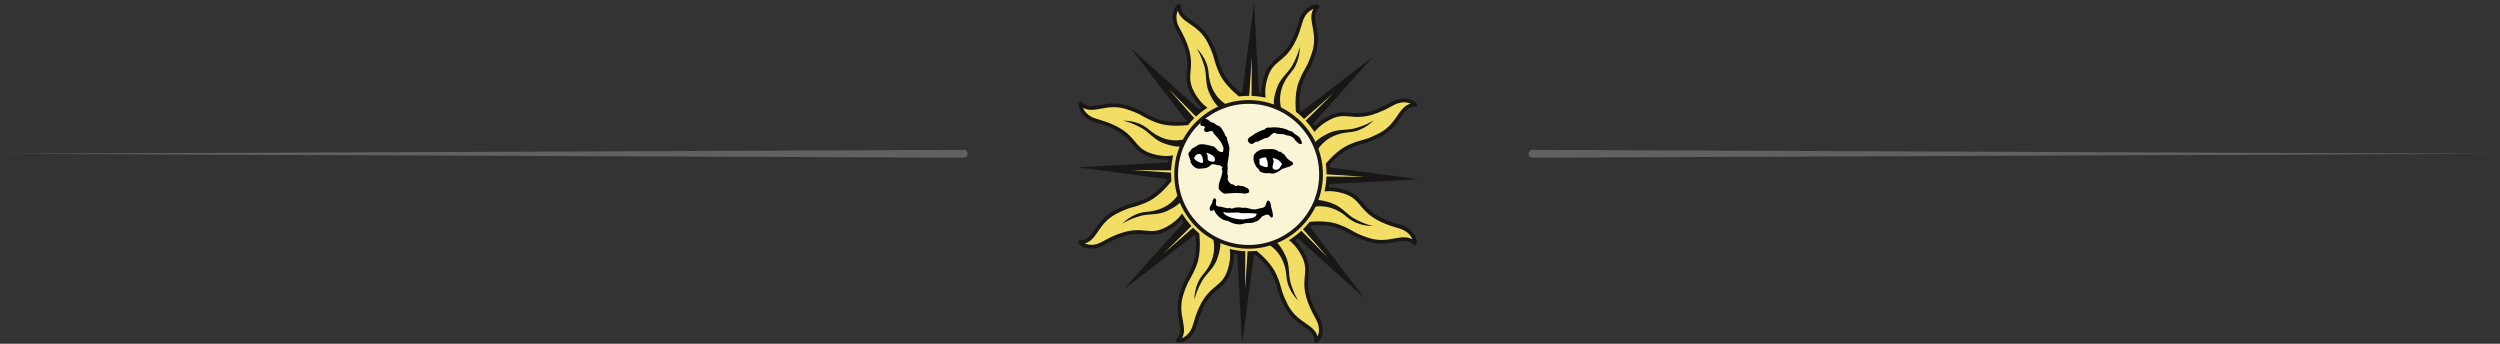 <?xml version="1.0" encoding="utf-8"?>
<!-- Generator: Adobe Illustrator 15.1.0, SVG Export Plug-In  -->
<!DOCTYPE svg PUBLIC "-//W3C//DTD SVG 1.1//EN" "http://www.w3.org/Graphics/SVG/1.1/DTD/svg11.dtd">
<svg version="1.1"
	 xmlns="http://www.w3.org/2000/svg" xmlns:xlink="http://www.w3.org/1999/xlink" xmlns:a="http://ns.adobe.com/AdobeSVGViewerExtensions/3.0/"
	 x="0px" y="0px" width="320px" height="44px" viewBox="0.242 -0.342 320 44" enable-background="new 0.242 -0.342 320 44"
	 xml:space="preserve">
<rect x="0.242" y="-0.342" width="320" height="44" fill="#333333" stroke="none"/>
<defs>
</defs>
<polygon fill="#181716" points="161.521,13.914 158.935,13.82 160.764,0 "/>
<polygon fill="#181716" points="152.077,20.316 151.986,22.9 138.162,21.07 "/>
<polygon fill="#181716" points="167.924,23.354 168.015,20.77 181.836,22.599 "/>
<polygon fill="#181716" points="155.345,15.125 153.455,16.89 144.975,5.823 "/>
<polygon fill="#181716" points="153.325,26.364 155.087,28.255 144.019,36.733 "/>
<polygon fill="#181716" points="158.482,29.759 161.064,29.85 159.234,43.671 "/>
<polygon fill="#181716" points="164.533,28.514 166.42,26.75 174.9,37.814 "/>
<polygon fill="#181716" points="166.679,17.306 164.914,15.414 175.982,6.937 "/>
<path fill="#F2DE65" enable-background="new    " d="M172.975,18.415c1.926-0.837,1.77-0.414,3.802-1.431
	c2.763-1.38,2.593-3.898,4.586-3.898c0.201,0-1.044-1.197-2.91-0.144c-4.982,2.81-5.383,0.36-8.191,1.874
	c-0.857,0.462-1.401,0.942-1.741,1.335c-0.598-0.877-1.33-1.654-2.166-2.309c-0.079-1.012-0.09-2.474,0.364-3.627
	c0.768-1.953,0.954-1.542,1.674-3.697c0.979-2.933-0.922-4.586,0.487-6c0.141-0.143-1.585-0.112-2.161,1.956
	c-1.534,5.51-3.552,4.063-4.468,7.115c-0.297,0.992-0.327,1.748-0.276,2.273c-0.611-0.119-1.243-0.183-1.886-0.183
	c-0.401,0-0.796,0.029-1.18,0.071c-0.783-0.648-1.898-1.722-2.417-2.906c-0.838-1.928-0.415-1.768-1.431-3.797
	c-1.382-2.771-3.896-2.596-3.898-4.592c0-0.197-1.2,1.048-0.146,2.914c2.809,4.984,0.361,5.383,1.876,8.19
	c0.522,0.977,1.073,1.548,1.488,1.87c-0.826,0.56-1.565,1.239-2.196,2.011c-1.003,0.1-2.637,0.159-3.894-0.337
	c-1.951-0.768-1.543-0.956-3.695-1.673c-2.935-0.978-4.592,0.921-6.003-0.486c-0.139-0.143-0.111,1.588,1.953,2.159
	c5.515,1.542,4.066,3.55,7.118,4.471c1.107,0.332,1.916,0.332,2.441,0.257c-0.135,0.66-0.205,1.345-0.205,2.042
	c0,0.307,0.015,0.608,0.039,0.906c-0.632,0.782-1.761,2.002-3.018,2.549c-1.925,0.841-1.766,0.415-3.801,1.432
	c-2.763,1.384-2.594,3.897-4.589,3.9c-0.2,0,1.047,1.199,2.913,0.146c4.983-2.813,5.38-0.361,8.19-1.873
	c1.005-0.539,1.577-1.108,1.896-1.527c0.549,0.846,1.219,1.604,1.989,2.257c0.099,1.008,0.15,2.619-0.342,3.865
	c-0.765,1.956-0.955,1.546-1.673,3.702c-0.977,2.928,0.921,4.586-0.487,6c-0.141,0.139,1.587,0.105,2.161-1.954
	c1.535-5.512,3.552-4.063,4.467-7.117c0.309-1.029,0.331-1.806,0.271-2.328c0.702,0.149,1.429,0.233,2.172,0.233
	c0.313,0,0.624-0.017,0.931-0.047c0.778,0.655,1.873,1.714,2.384,2.885c0.839,1.924,0.414,1.769,1.431,3.798
	c1.383,2.766,3.898,2.599,3.9,4.59c0,0.202,1.201-1.044,0.146-2.91c-2.812-4.984-0.362-5.381-1.877-8.192
	c-0.472-0.882-0.97-1.429-1.367-1.768c0.9-0.586,1.701-1.308,2.375-2.142c1.01-0.078,2.454-0.081,3.595,0.366
	c1.953,0.768,1.54,0.953,3.694,1.672c2.934,0.981,4.591-0.918,6.004,0.49c0.142,0.139,0.108-1.587-1.955-2.162
	c-5.513-1.534-4.062-3.551-7.115-4.465c-0.922-0.28-1.641-0.325-2.154-0.288c0.131-0.653,0.198-1.325,0.198-2.018
	c0-0.403-0.025-0.804-0.072-1.199C170.861,19.903,171.868,18.9,172.975,18.415z"/>
<path fill="#181716" d="M150.823,0.395c-0.232,0.267-0.479,0.783-0.479,1.459c0,0.475,0.122,1.029,0.461,1.63
	c1.175,2.085,1.411,3.334,1.411,4.308c0,0.337-0.029,0.646-0.055,0.94c-0.027,0.279-0.053,0.557-0.053,0.841
	c0,0.601,0.115,1.252,0.571,2.097c0.391,0.73,0.838,1.307,1.33,1.749c-0.714,0.512-1.369,1.111-1.931,1.79
	c-0.899,0.083-2.492,0.146-3.698-0.331c-0.866-0.339-1.25-0.557-1.625-0.771c-0.453-0.262-0.88-0.505-2.086-0.908
	c-1.489-0.496-2.67-0.276-3.621-0.103c-0.959,0.176-1.653,0.306-2.286-0.33l-0.119-0.115l-0.175,0.06
	c-0.189,0.092-0.171,0.333-0.163,0.425c0.048,0.605,0.564,1.749,2.174,2.199c3.104,0.864,3.936,1.865,4.667,2.751
	c0.558,0.668,1.082,1.305,2.447,1.715c0.975,0.294,1.705,0.32,2.228,0.285c-0.106,0.589-0.166,1.187-0.166,1.784
	c0,0,0.031,0.66,0.04,0.824c-0.58,0.704-1.673,1.889-2.873,2.411c-0.852,0.372-1.282,0.488-1.696,0.603
	c-0.505,0.14-0.981,0.266-2.115,0.833c-1.404,0.703-2.085,1.695-2.634,2.49c-0.552,0.802-0.953,1.386-1.848,1.386h-0.167
	l-0.079,0.166c-0.011,0.032-0.016,0.063-0.016,0.091c0,0.155,0.141,0.272,0.198,0.325c0.465,0.391,1.634,0.839,3.093,0.016
	c2.807-1.583,4.104-1.465,5.248-1.354c0.866,0.08,1.685,0.157,2.941-0.518c0.738-0.399,1.327-0.859,1.768-1.36
	c0.507,0.733,1.096,1.403,1.768,1.984c0.035,0.357,0.058,0.761,0.058,1.186c0,0.831-0.09,1.731-0.391,2.487
	c-0.339,0.869-0.56,1.25-0.771,1.625c-0.26,0.454-0.505,0.883-0.909,2.084c-0.227,0.686-0.302,1.303-0.302,1.862
	c0,0.664,0.106,1.244,0.201,1.762c0.079,0.42,0.146,0.783,0.146,1.114c0,0.437-0.114,0.813-0.472,1.173l-0.117,0.119l0.062,0.175
	c0.088,0.188,0.331,0.169,0.421,0.16c0.606-0.047,1.748-0.564,2.2-2.178c0.864-3.101,1.865-3.933,2.751-4.665
	c0.67-0.558,1.303-1.081,1.711-2.445c0.207-0.686,0.311-1.328,0.311-1.915c0-0.066-0.011-0.135-0.011-0.194
	c0.635,0.115,1.274,0.19,1.914,0.19c0,0,0.676-0.036,0.842-0.046c0.783,0.66,1.778,1.655,2.252,2.736
	c0.372,0.856,0.489,1.282,0.602,1.694c0.137,0.506,0.265,0.98,0.836,2.114c0.699,1.409,1.69,2.086,2.486,2.636
	c0.806,0.552,1.385,0.95,1.385,1.85v0.167l0.168,0.075c0.196,0.073,0.354-0.112,0.412-0.178c0.231-0.276,0.481-0.794,0.481-1.466
	c0-0.476-0.121-1.029-0.462-1.631c-1.175-2.081-1.411-3.331-1.411-4.306c0-0.339,0.026-0.644,0.056-0.938
	c0.026-0.281,0.051-0.56,0.051-0.845c0-0.601-0.113-1.254-0.569-2.099c-0.354-0.66-0.758-1.201-1.201-1.63
	c0.787-0.54,1.495-1.189,2.108-1.928c0.98-0.071,2.33-0.064,3.394,0.352c0.865,0.341,1.25,0.563,1.622,0.773
	c0.454,0.263,0.884,0.504,2.086,0.905c1.49,0.498,2.672,0.277,3.623,0.103c0.958-0.174,1.65-0.307,2.285,0.327l0.117,0.119
	l0.175-0.06c0.191-0.092,0.172-0.333,0.163-0.423c-0.049-0.607-0.563-1.751-2.174-2.203c-3.104-0.864-3.936-1.867-4.666-2.746
	c-0.558-0.674-1.083-1.307-2.448-1.72c-0.694-0.204-1.347-0.308-1.942-0.306c0.098-0.582,0.161-1.173,0.161-1.766
	c0-0.356-0.028-0.734-0.07-1.111c0.64-0.734,1.588-1.671,2.624-2.121l0,0c0.854-0.371,1.28-0.488,1.696-0.603
	c0.504-0.134,0.98-0.268,2.114-0.835c1.404-0.699,2.088-1.69,2.635-2.485c0.553-0.805,0.952-1.389,1.845-1.389h0.17l0.08-0.163
	c0.011-0.033,0.016-0.067,0.016-0.09c0-0.154-0.142-0.275-0.199-0.324c-0.465-0.393-1.634-0.838-3.095-0.018
	c-2.803,1.583-4.102,1.461-5.246,1.356c-0.866-0.082-1.685-0.157-2.941,0.516c-0.646,0.349-1.18,0.743-1.603,1.176
	c-0.552-0.771-1.208-1.458-1.954-2.054c-0.021-0.284-0.035-0.595-0.035-0.928c0-0.818,0.086-1.731,0.386-2.491
	c0.342-0.87,0.561-1.253,0.771-1.627c0.263-0.453,0.508-0.881,0.909-2.083c0.228-0.688,0.304-1.307,0.304-1.867
	c0-0.66-0.105-1.241-0.202-1.754c-0.077-0.418-0.144-0.788-0.144-1.122c0-0.432,0.112-0.813,0.474-1.17l0.114-0.117l-0.06-0.171
	c-0.088-0.192-0.332-0.171-0.423-0.161c-0.605,0.048-1.751,0.563-2.2,2.172c-0.865,3.104-1.865,3.933-2.75,4.667
	c-0.672,0.553-1.305,1.082-1.713,2.447c-0.205,0.682-0.309,1.326-0.309,1.915c0,0.048,0.004,0.097,0.007,0.146
	c-0.545-0.083-1.092-0.137-1.632-0.137c-0.353,0-0.724,0.026-1.096,0.064c-0.792-0.663-1.801-1.667-2.278-2.759
	c-0.375-0.854-0.489-1.284-0.602-1.697c-0.137-0.5-0.267-0.981-0.835-2.118c-0.699-1.4-1.691-2.081-2.487-2.629
	c-0.803-0.553-1.387-0.956-1.387-1.85V0.289l-0.165-0.081C151.039,0.137,150.882,0.322,150.823,0.395z M162.211,11.836
	c-0.012-0.132-0.018-0.265-0.018-0.405c0-0.539,0.097-1.135,0.289-1.773c0.369-1.225,0.92-1.686,1.56-2.214
	c0.938-0.776,2.004-1.663,2.907-4.908c0.307-1.109,0.971-1.561,1.413-1.73c-0.19,0.331-0.266,0.675-0.266,1.041
	c0,0.386,0.075,0.79,0.154,1.214c0.094,0.515,0.195,1.057,0.195,1.673c0,0.517-0.075,1.08-0.281,1.706
	c-0.387,1.162-0.608,1.55-0.867,2.004c-0.212,0.371-0.449,0.79-0.803,1.683c-0.328,0.831-0.425,1.808-0.425,2.678
	c0,0.383,0.02,0.741,0.044,1.06l0.011,0.104l0.084,0.063c0.819,0.646,1.531,1.404,2.109,2.256l0.179,0.26l0.205-0.236
	c0.408-0.476,0.975-0.908,1.673-1.279c1.128-0.61,1.843-0.542,2.668-0.465c1.216,0.112,2.592,0.24,5.528-1.415
	c1.001-0.567,1.793-0.42,2.229-0.225c-0.768,0.204-1.199,0.814-1.679,1.518c-0.547,0.785-1.161,1.682-2.453,2.326
	c-1.094,0.547-1.528,0.664-2.029,0.801c-0.409,0.114-0.875,0.238-1.759,0.622l0,0c-1.151,0.505-2.189,1.541-2.86,2.322l-0.068,0.08
	l0.014,0.105c0.046,0.399,0.068,0.796,0.068,1.171c0,0.66-0.064,1.319-0.194,1.971l-0.06,0.309l0.312-0.022
	c0.621-0.044,1.316,0.054,2.07,0.276c1.226,0.371,1.682,0.921,2.211,1.561c0.78,0.939,1.66,2.002,4.912,2.912
	c1.106,0.306,1.56,0.963,1.729,1.41c-0.686-0.388-1.422-0.266-2.256-0.115c-0.944,0.177-2.009,0.373-3.38-0.082
	c-1.159-0.39-1.548-0.608-2.002-0.868c-0.369-0.214-0.785-0.452-1.686-0.803c-1.179-0.468-2.663-0.468-3.699-0.382l-0.105,0.007
	l-0.064,0.082c-0.659,0.813-1.439,1.517-2.316,2.091l-0.274,0.172l0.25,0.212c0.484,0.411,0.926,0.982,1.312,1.698
	c0.408,0.764,0.512,1.333,0.512,1.882c0,0.26-0.022,0.52-0.049,0.789c-0.031,0.315-0.06,0.642-0.06,1.002
	c0,1.031,0.245,2.349,1.476,4.523c0.295,0.527,0.396,0.994,0.396,1.386c0,0.35-0.082,0.634-0.174,0.844
	c-0.205-0.767-0.818-1.2-1.518-1.683c-0.787-0.54-1.68-1.157-2.328-2.447c-0.547-1.093-0.666-1.528-0.803-2.03
	c-0.109-0.411-0.235-0.878-0.622-1.761c-0.524-1.202-1.622-2.278-2.449-2.971l-0.075-0.061l-1.012,0.049
	c-0.708,0-1.422-0.076-2.119-0.228l-0.326-0.073l0.035,0.334c0.018,0.143,0.024,0.291,0.024,0.444c0,0.543-0.099,1.151-0.289,1.784
	c-0.366,1.23-0.919,1.688-1.559,2.218c-0.941,0.774-2.004,1.658-2.909,4.909c-0.309,1.106-0.97,1.557-1.413,1.728
	c0.191-0.332,0.267-0.677,0.267-1.037c0-0.385-0.073-0.788-0.152-1.218c-0.097-0.513-0.196-1.057-0.196-1.672
	c0-0.513,0.073-1.079,0.277-1.708c0.388-1.162,0.611-1.546,0.871-2c0.209-0.368,0.45-0.789,0.803-1.686
	c0.322-0.824,0.423-1.784,0.423-2.671c0-0.47-0.031-0.921-0.068-1.311l-0.009-0.097l-0.078-0.064
	c-0.749-0.633-1.402-1.377-1.938-2.202l-0.187-0.291l-0.206,0.275c-0.286,0.373-0.833,0.926-1.818,1.46
	c-1.129,0.608-1.844,0.541-2.672,0.461c-1.213-0.112-2.589-0.239-5.525,1.418c-1.001,0.564-1.793,0.419-2.229,0.224
	c0.767-0.204,1.199-0.815,1.68-1.517c0.544-0.788,1.159-1.683,2.451-2.325c1.094-0.553,1.526-0.671,2.028-0.807
	c0.411-0.109,0.874-0.237,1.76-0.623c1.266-0.548,2.39-1.728,3.111-2.621l0.057-0.07l-0.044-0.986c0-0.67,0.066-1.34,0.198-1.993
	l0.068-0.336l-0.335,0.049c-0.468,0.064-1.25,0.073-2.337-0.251c-1.226-0.368-1.682-0.922-2.211-1.559
	c-0.781-0.941-1.663-2.004-4.913-2.911c-1.107-0.309-1.559-0.968-1.729-1.411c0.684,0.393,1.422,0.267,2.256,0.113
	c0.944-0.177,2.011-0.373,3.38,0.085c1.159,0.382,1.55,0.609,2,0.867c0.37,0.214,0.789,0.45,1.689,0.802
	c1.268,0.5,2.877,0.47,4.004,0.353l0.099-0.009l0.064-0.079c0.617-0.758,1.338-1.418,2.146-1.962l0.273-0.185l-0.26-0.206
	c-0.362-0.287-0.909-0.823-1.429-1.795c-0.408-0.76-0.514-1.331-0.514-1.874c0-0.267,0.024-0.528,0.05-0.794
	c0.031-0.313,0.06-0.643,0.06-1.001c0-1.032-0.247-2.35-1.475-4.529c-0.296-0.527-0.397-0.995-0.397-1.381
	c0-0.354,0.082-0.636,0.174-0.843c0.203,0.768,0.816,1.197,1.517,1.678c0.787,0.546,1.683,1.16,2.331,2.454
	c0.544,1.09,0.662,1.523,0.8,2.023c0.11,0.416,0.238,0.879,0.622,1.764c0.527,1.212,1.64,2.299,2.482,3l0.08,0.063l0.102-0.011
	c0.394-0.045,0.78-0.067,1.153-0.067c0.608,0,1.227,0.056,1.841,0.169l0.315,0.061L162.211,11.836z"/>
<path fill="#181716" d="M153.407,5.859c0,0,1.391,1.218,1.53,3.115c0.233,3.153,2.361,4.107,2.568,4.261
	c0.022,0.016-0.981,0.328-0.981,0.328s-0.666-0.236-1.478-1.962c-0.573-1.23-0.315-2.329-0.633-3.421
	C153.964,6.628,153.407,5.859,153.407,5.859z"/>
<path fill="#181716" d="M144,15.112c0,0,1.839-0.128,3.283,1.118c2.392,2.069,4.573,1.23,4.829,1.198
	c0.024-0.005-0.465,0.926-0.465,0.926s-0.635,0.303-2.427-0.348c-1.279-0.46-1.872-1.419-2.871-1.971
	C144.936,15.256,144,15.112,144,15.112z"/>
<path fill="#181716" d="M143.886,28.305c0,0,1.217-1.391,3.113-1.531c3.158-0.231,4.108-2.36,4.262-2.566
	c0.018-0.022,0.329,0.984,0.329,0.984s-0.236,0.663-1.963,1.469c-1.232,0.582-2.329,0.319-3.421,0.638
	C144.653,27.749,143.886,28.305,143.886,28.305z"/>
<path fill="#181716" d="M153.138,38.036c0,0-0.124-1.841,1.118-3.278c2.07-2.396,1.237-4.575,1.201-4.828
	c-0.004-0.027,0.924,0.459,0.924,0.459s0.302,0.635-0.349,2.434c-0.46,1.276-1.42,1.867-1.969,2.864
	C153.285,37.101,153.138,38.036,153.138,38.036z"/>
<path fill="#181716" d="M166.442,38.153c0,0-1.392-1.217-1.53-3.117c-0.231-3.152-2.363-4.108-2.571-4.263
	c-0.02-0.017,0.986-0.324,0.986-0.324s0.661,0.231,1.471,1.963c0.58,1.232,0.319,2.322,0.635,3.425
	C165.882,37.386,166.442,38.153,166.442,38.153z"/>
<path fill="#181716" d="M175.958,28.574c0,0-1.843,0.122-3.282-1.119c-2.397-2.068-4.575-1.232-4.829-1.196
	c-0.028,0.004,0.461-0.929,0.461-0.929s0.635-0.302,2.433,0.351c1.278,0.458,1.869,1.416,2.868,1.967
	C175.023,28.429,175.958,28.574,175.958,28.574z"/>
<path fill="#181716" d="M176.071,15.057c0,0-1.215,1.386-3.116,1.526c-3.155,0.236-4.106,2.365-4.259,2.566
	c-0.019,0.022-0.329-0.98-0.329-0.98s0.236-0.663,1.962-1.474c1.231-0.577,2.329-0.314,3.42-0.633
	C175.306,15.613,176.071,15.057,176.071,15.057z"/>
<path fill="#181716" d="M166.604,5.646c0,0,0.123,1.844-1.12,3.283c-2.065,2.395-1.235,4.575-1.2,4.83
	c0.002,0.027-0.928-0.464-0.928-0.464s-0.3-0.635,0.349-2.427c0.463-1.279,1.424-1.875,1.973-2.871
	C166.453,6.582,166.604,5.646,166.604,5.646z"/>
<polygon fill="#F2DE65" points="160.42,13.904 160.021,13.89 160.471,6.961 "/>
<polygon fill="#F2DE65" points="154.681,15.961 154.39,16.237 149.809,11.022 "/>
<polygon fill="#F2DE65" points="152.082,21.48 152.068,21.877 145.141,21.429 "/>
<polygon fill="#F2DE65" points="154.146,27.218 154.417,27.508 149.202,32.09 "/>
<polygon fill="#F2DE65" points="159.658,29.817 160.059,29.831 159.609,36.754 "/>
<polygon fill="#F2DE65" points="165.397,27.753 165.69,27.48 170.27,32.7 "/>
<polygon fill="#F2DE65" points="167.995,22.236 168.01,21.839 174.938,22.29 "/>
<polygon fill="#F2DE65" points="165.936,16.505 165.661,16.21 170.881,11.63 "/>
<path fill="#FBF5D8" enable-background="new    " d="M169.338,21.979c0,5.122-4.152,9.276-9.275,9.276
	c-5.119,0-9.273-4.154-9.273-9.276c0-5.122,4.154-9.272,9.273-9.272C165.186,12.707,169.338,16.856,169.338,21.979z"/>
<path fill="#181716" d="M150.549,21.979c0,5.246,4.269,9.513,9.514,9.513c5.249,0,9.513-4.268,9.513-9.513
	c0-5.244-4.265-9.512-9.513-9.512C154.818,12.466,150.549,16.735,150.549,21.979z M151.032,21.979c0-4.979,4.05-9.031,9.031-9.031
	s9.032,4.052,9.032,9.031c0,4.978-4.051,9.033-9.032,9.033S151.032,26.957,151.032,21.979z"/>
<path fill="none" d="M156.72,18.473c0,0-0.038,0.148-0.051,0.373c-0.026,0.397-0.372,0.584-0.372,0.584l1.19-0.533L156.72,18.473z"
	/>
<path d="M154.474,16.011c-0.135,0.131-0.125,0.237-0.073,0.401c0.355,0.466,0.992-0.401,1.165,0.292
	c0.5,0.565,1.056,1.1,1.283,1.872c-0.051,0.194,0.064,0.54-0.214,0.557c-0.482-0.01-0.675-0.512-1.044-0.725
	c-0.653-0.147-1.354-0.418-1.987-0.211c-0.325,0.313-0.865,0.379-1.003,0.822c-0.163,0.02-0.258,0.228-0.238,0.421
	c0.04,0.361,0.322,0.61,0.273,0.999c0.203,0.382,0.561,0.803,1.072,0.813c0.509-0.034,1.065-0.015,1.433-0.396
	c0.371-0.417,0.814,0.026,1.226-0.049c0.128,0.099,0.3,0.15,0.366,0.32c-0.256,0.164,0.113,0.393-0.062,0.634
	c-0.061,0.749-0.553,1.309-0.416,2.105c0.238,0.237,0.454,0.589,0.846,0.578c0.779-0.071,1.731-0.157,2.437,0.008
	c0.209-0.079,0.524-0.001,0.611-0.27c0.006-0.46-0.516-0.546-0.827-0.71c-0.296,0.078-0.607-0.211-0.787-0.006
	c-0.225,0.092-0.366-0.304-0.576-0.195c-0.243-0.066-0.465-0.33-0.542-0.563c-0.108-0.228,0.141-0.545-0.097-0.747
	c0.071-0.224,0.009-0.494,0.077-0.731c-0.158-0.649,0.201-1.444,0.161-2.174c0.201-0.573-0.223-1.188-0.28-1.806l-0.304-0.388
	c0.03,0,0.043-0.013,0.062-0.027c-0.302-0.433-0.434-1.038-1.057-1.152c-0.167-0.163-0.394-0.337-0.668-0.362
	c-0.445-0.331-0.813-0.721-1.263-0.182c-0.097,0.116-0.24,0.394-0.127,0.539C154.086,15.897,154.37,15.625,154.474,16.011z"/>
<path d="M165.71,16.541c0.274,0.417,0.925,0.489,1.044,1.065c0.114,0.079,0.146,0.32,0.11,0.467
	c-0.343,0.13-0.557-0.249-0.812-0.413c-0.199-0.44-0.671-0.671-1.15-0.678c-0.453-0.31-1.064-0.022-1.516-0.34
	c-0.547,0.165-0.617,0.717-1.23,0.705c-0.326,0.144-0.627,0.313-0.968,0.459c-0.36-0.106-0.547,0.465-0.931,0.225
	c-0.186-0.097-0.275-0.267-0.298-0.474c0.105-0.384,0.635-0.514,0.879-0.768c0.439-0.264,0.797-0.426,1.254-0.553
	c0.138-0.174,0.409-0.312,0.652-0.242c0.793-0.109,1.503-0.003,2.235,0.242C165.175,16.439,165.483,16.409,165.71,16.541z"/>
<path d="M164.248,19.102c0.033,0.208,0.254,0.206,0.38,0.314c0.228,0.418,0.589,0.776,1.003,0.963
	c0.086,0.063,0.181,0.214,0.088,0.329c-0.472,0.455-1.192,0.344-1.682,0.806c-0.362,0.237-0.855,0.495-1.301,0.296
	c-0.453,0.082-0.873,0.002-1.259-0.225c-0.042-0.303-0.36-0.404-0.492-0.695c-0.246-0.417-0.382-0.869-0.239-1.413
	c0.266-0.379,0.731-0.7,1.258-0.719c0.715,0.034,1.367-0.191,1.925,0.311L164.248,19.102z"/>
<path fill="#FFFFFF" d="M155.772,20.075c-0.007,0.137-0.1,0.267-0.216,0.29c-0.263-0.054-0.684,0-0.728-0.374
	c-0.033-0.214,0.069-0.479-0.144-0.64c-0.013-0.072,0.005-0.104,0.078-0.13C155.206,19.395,155.695,19.566,155.772,20.075z"/>
<path fill="#FFFFFF" d="M154.05,19.519c-0.066,0.103,0.064,0.168,0.122,0.215c-0.042,0.267,0.245,0.686-0.097,0.803
	c-0.359-0.106-0.719-0.255-0.966-0.557c-0.093-0.21,0.159-0.272,0.198-0.466C153.532,19.348,153.841,19.271,154.05,19.519z"/>
<path fill="#FFFFFF" d="M162.458,20.256c0.064,0.242,0.064,0.525,0.053,0.764c-0.354,0.086-0.652-0.105-0.911-0.207
	c-0.297-0.134-0.048-0.495-0.182-0.711c0.113-0.246,0.522-0.272,0.771-0.308C162.421,19.822,162.35,20.117,162.458,20.256z"/>
<path fill="#FFFFFF" d="M164.363,20.721c-0.269,0.122-0.244,0.569-0.613,0.645c-0.222,0.063-0.47-0.009-0.619-0.183
	c-0.031-0.268,0.099-0.589,0.144-0.887c-0.022-0.138-0.161-0.292-0.056-0.408C163.741,20.02,164.123,20.217,164.363,20.721z"/>
<path d="M161.803,27.35c-0.242,0.272-0.511,0.683-0.906,0.671c-0.344,0.292-0.959,0.119-1.362,0.234
	c-0.739,0.285-1.515,0.031-2.137-0.328c-0.759-0.03-1.439-0.678-1.757-1.37c-0.062-0.12-0.13,0.044-0.205,0.028v0.063
	c-0.146-0.015-0.273,0.047-0.335-0.131c-0.128-0.519,0.377-0.663,0.339-1.171c0.071-0.148,0.113-0.193,0.201-0.319
	c0.392,0.04,0.241,0.39,0.245,0.674c-0.1,0.249,0.183,0.335,0.357,0.408c0.48-0.051,0.937,0.313,1.415,0.166
	c0.104,0.071,0.208,0.088,0.34,0.07c0.315-0.139,0.897-0.214,1.266-0.07c0.682-0.164,1.23,0.365,1.91,0.13
	c0.294-0.104,0.723-0.088,0.966-0.294c0.183-0.147,0.207-1.086,0.596-0.686c0.182,0.194,0.157,0.514,0.222,0.757
	c0.053,0.181,0.479,1.529-0.026,1.294c-0.141-0.066-0.191-0.264-0.353-0.328C162.311,27.045,162.053,27.287,161.803,27.35z"/>
<path fill="#FFFFFF" d="M159.172,26.953c0.597-0.026,1.31-0.042,1.939,0.068c-0.148,0.719-1.112,0.526-1.692,0.729
	c-0.917-0.011-1.678-0.179-2.401-0.626c-0.031-0.1-0.09-0.165-0.194-0.221l0.06-0.106C157.601,27.054,158.454,26.696,159.172,26.953
	z"/>
<g opacity="0.5">
	<path fill="#8E8F8F" d="M123.598,19.843L0,19.343l123.598-0.5c0.276-0.001,0.501,0.222,0.502,0.498
		c0.001,0.276-0.222,0.501-0.498,0.502C123.602,19.843,123.599,19.843,123.598,19.843z"/>
</g>
<g opacity="0.5">
	<path fill="#8E8F8F" d="M320,19.343l-123.599,0.5c-0.276,0.001-0.501-0.222-0.502-0.498c-0.001-0.276,0.222-0.501,0.498-0.502
		h0.004L320,19.343z"/>
</g>
</svg>
